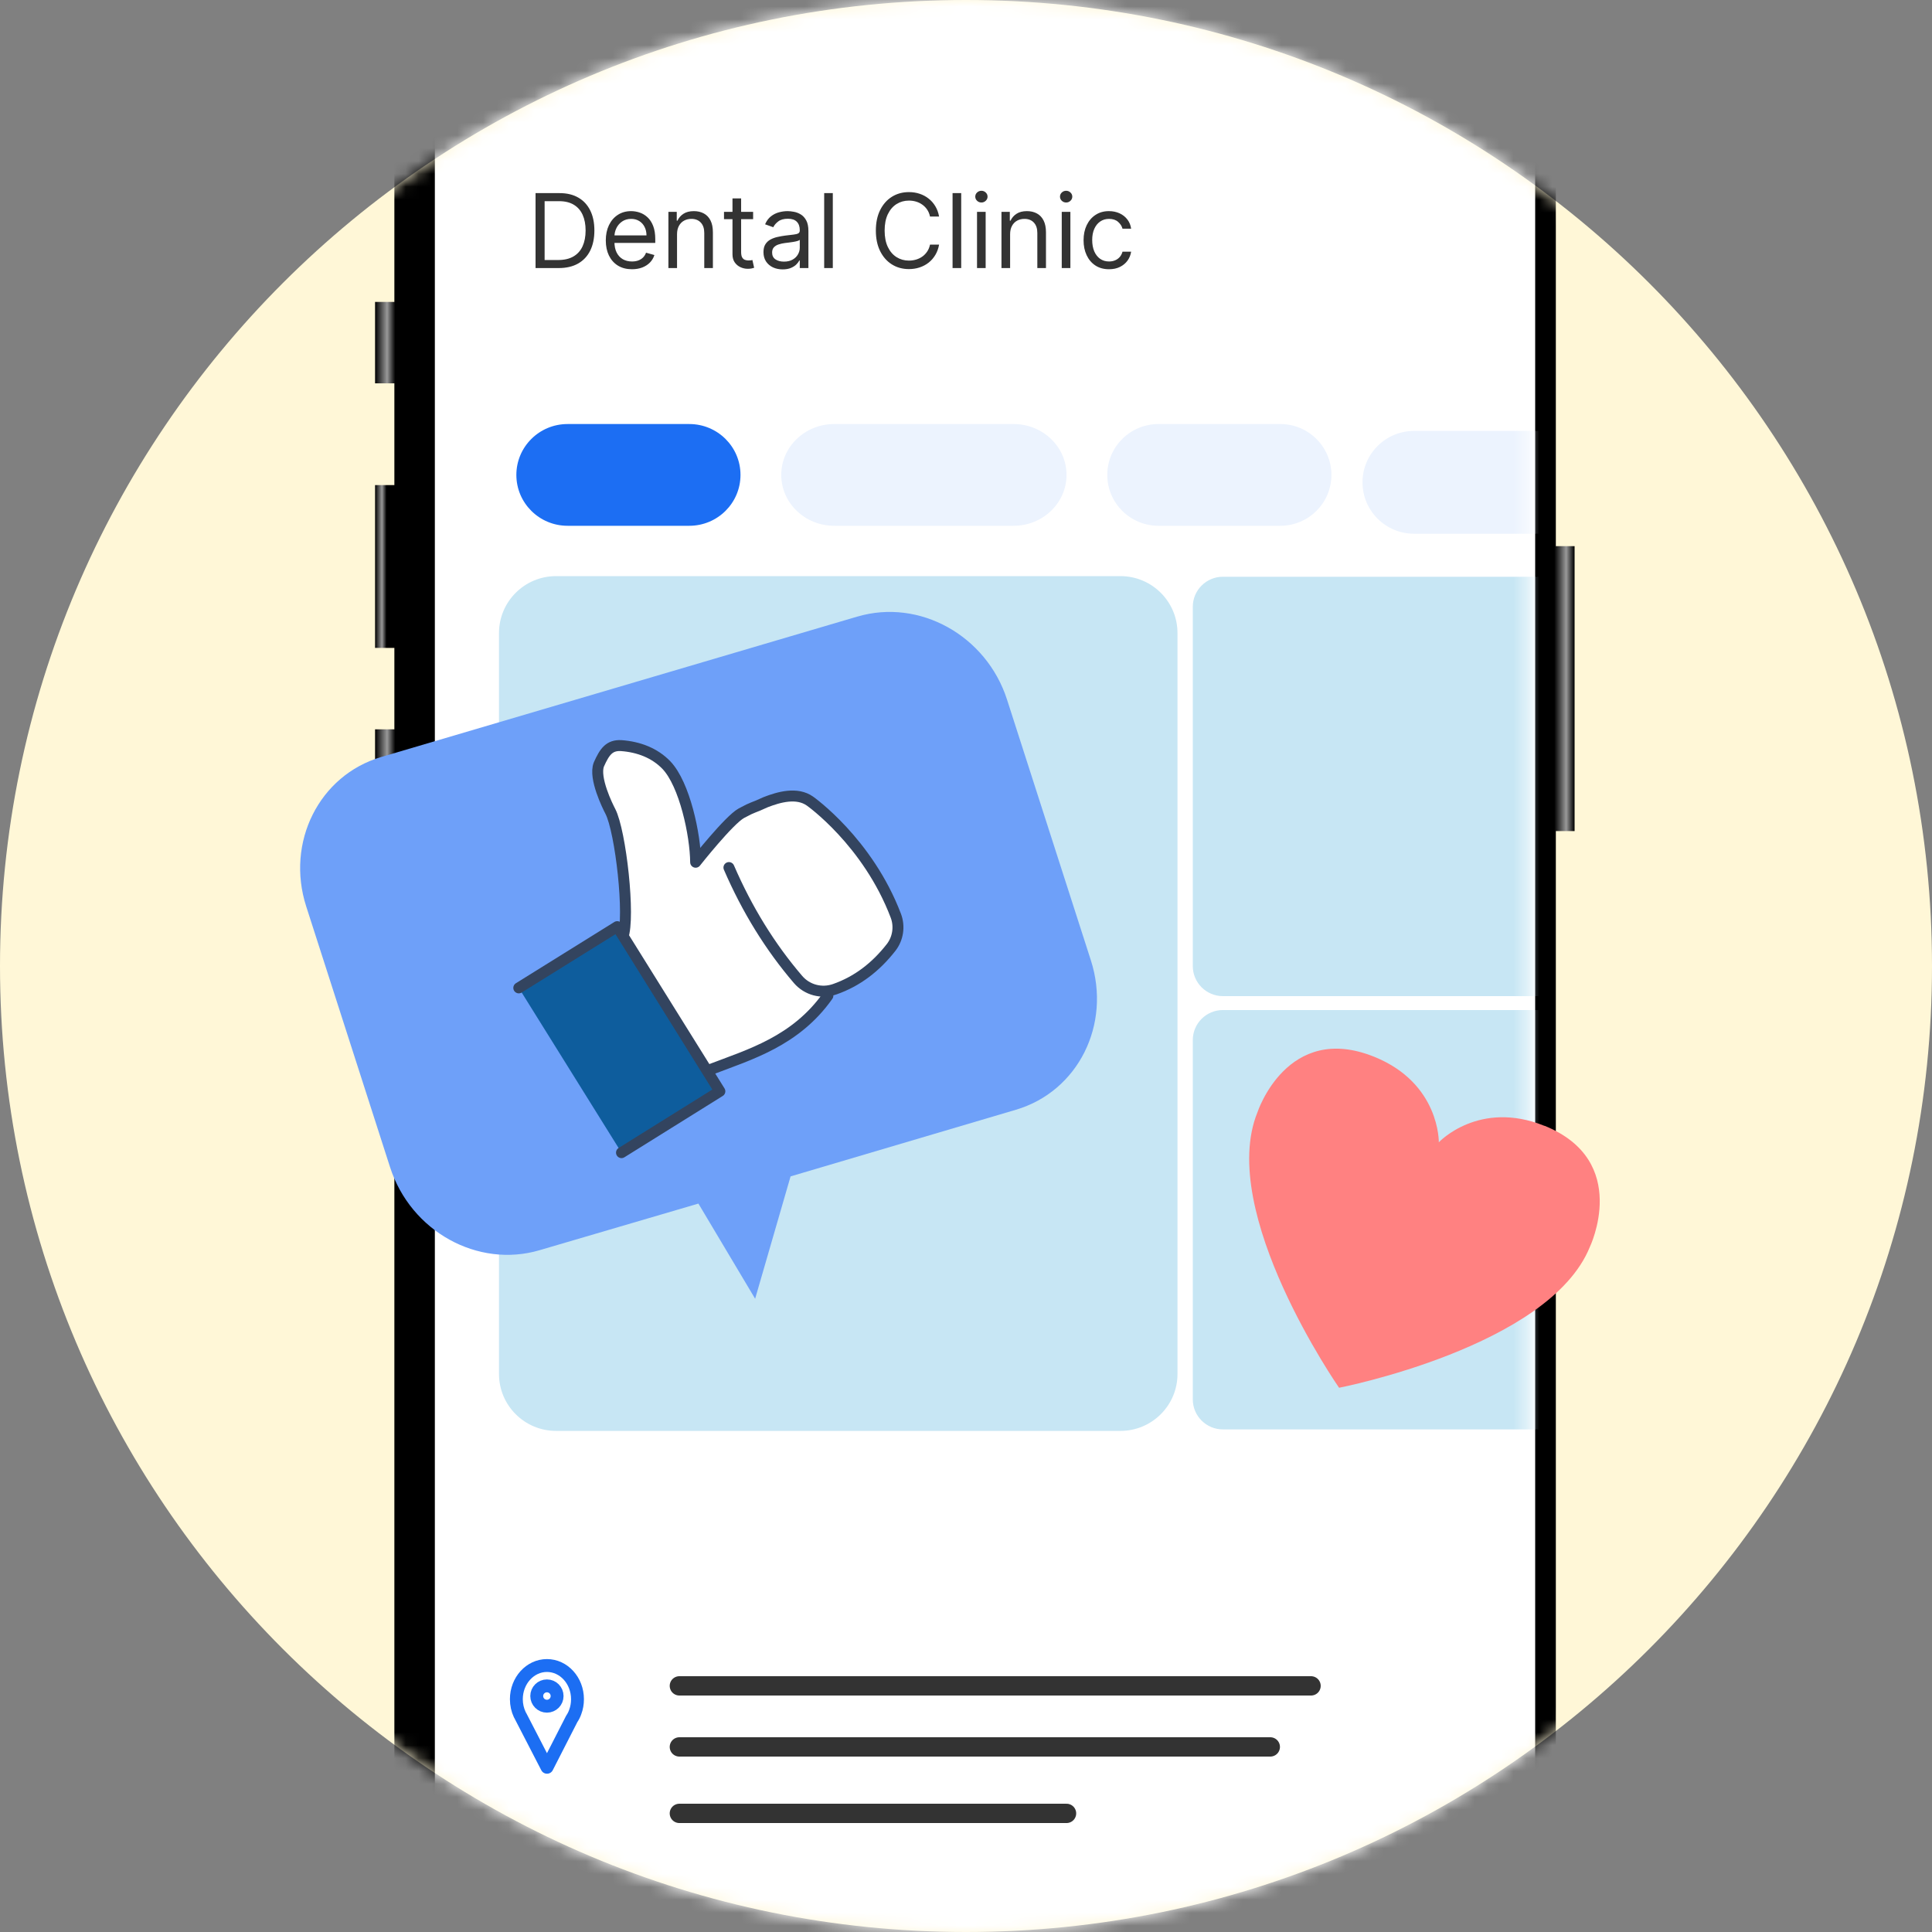 <svg width="150" height="150" viewBox="0 0 150 150" fill="none" xmlns="http://www.w3.org/2000/svg">
<rect x="0" y="0" width="150" height="150" fill="#808080" stroke="none"/>
<path d="M75 150C116.421 150 150 116.421 150 75C150 33.579 116.421 0 75 0C33.579 0 0 33.579 0 75C0 116.421 33.579 150 75 150Z" fill="#FFF7D7"/>
<mask id="mask0_3040_8" style="mask-type:alpha" maskUnits="userSpaceOnUse" x="0" y="0" width="150" height="150">
<path d="M75 150C116.421 150 150 116.421 150 75C150 33.579 116.421 0 75 0C33.579 0 0 33.579 0 75C0 116.421 33.579 150 75 150Z" fill="#FFF7D7"/>
</mask>
<g mask="url(#mask0_3040_8)">
<path d="M30.619 159.844V0.802C30.619 -7.643 37.322 -14.482 45.584 -14.482H105.829C114.091 -14.482 120.795 -7.643 120.795 0.802V159.85C120.795 168.288 114.097 175.134 105.829 175.134H45.584C37.322 175.134 30.619 168.294 30.619 159.85V159.844Z" fill="black"/>
<path d="M108.257 -11.322H44.696C38.93 -11.322 33.762 -5.845 33.762 -0.171V161.198C33.762 166.872 39.768 171.974 44.197 171.974H108.257C114.023 171.974 119.191 166.872 119.191 161.198V-0.423C119.191 -6.097 114.017 -11.322 108.257 -11.322ZM90.436 -4.959C90.436 -2.989 88.822 -1.377 86.85 -1.377H67.07C65.099 -1.377 63.485 -2.989 63.485 -4.959V-5.34C63.485 -7.31 65.099 -8.922 67.07 -8.922H86.85C88.822 -8.922 90.436 -7.31 90.436 -5.34V-4.959Z" fill="white"/>
<path d="M30.703 23.441H29.121V29.762H30.703V23.441Z" fill="url(#paint0_linear_3040_8)"/>
<path d="M30.703 37.662H29.121V50.303H30.703V37.662Z" fill="url(#paint1_linear_3040_8)"/>
<path d="M30.703 56.624H29.121V69.265H30.703V56.624Z" fill="url(#paint2_linear_3040_8)"/>
<path d="M122.25 42.403H120.668V64.525H122.25V42.403Z" fill="url(#paint3_linear_3040_8)"/>
<mask id="mask1_3040_8" style="mask-type:luminance" maskUnits="userSpaceOnUse" x="33" y="-11" width="86" height="183">
<path d="M107.662 -10.946H44.158C38.398 -10.946 33.234 -5.481 33.234 0.179V161.172C33.234 166.833 39.234 171.923 43.66 171.923H107.662C113.423 171.923 118.586 166.833 118.586 161.172V-0.072C118.586 -5.733 113.416 -10.946 107.662 -10.946ZM89.856 -4.597C89.856 -2.633 88.244 -1.024 86.274 -1.024H66.512C64.542 -1.024 62.93 -2.633 62.93 -4.597V-4.978C62.93 -6.943 64.542 -8.551 66.512 -8.551H86.274C88.244 -8.551 89.856 -6.943 89.856 -4.978V-4.597Z" fill="white"/>
</mask>
<g mask="url(#mask1_3040_8)">
<path d="M119.294 33.457H109.785C107.576 33.457 105.785 35.244 105.785 37.448C105.785 39.652 107.576 41.439 109.785 41.439H119.294C121.503 41.439 123.294 39.652 123.294 37.448C123.294 35.244 121.503 33.457 119.294 33.457Z" fill="#ECF3FE"/>
<path d="M120.162 44.779H94.946C93.655 44.779 92.608 45.824 92.608 47.112V75.005C92.608 76.294 93.655 77.339 94.946 77.339H120.162C121.454 77.339 122.501 76.294 122.501 75.005V47.112C122.501 45.824 121.454 44.779 120.162 44.779Z" fill="#C7E6F4"/>
<path d="M120.162 78.419H94.946C93.655 78.419 92.608 79.464 92.608 80.752V108.646C92.608 109.934 93.655 110.979 94.946 110.979H120.162C121.454 110.979 122.501 109.934 122.501 108.646V80.752C122.501 79.464 121.454 78.419 120.162 78.419Z" fill="#C7E6F4"/>
<path d="M86.988 44.73H43.173C40.726 44.73 38.742 46.709 38.742 49.151V106.675C38.742 109.116 40.726 111.095 43.173 111.095H86.988C89.436 111.095 91.42 109.116 91.42 106.675V49.151C91.42 46.709 89.436 44.73 86.988 44.73Z" fill="#C7E6F4"/>
</g>
<path d="M78.692 32.922H64.77C62.498 32.922 60.656 34.69 60.656 36.872C60.656 39.054 62.498 40.822 64.77 40.822H78.692C80.963 40.822 82.805 39.054 82.805 36.872C82.805 34.69 80.963 32.922 78.692 32.922Z" fill="#ECF3FE"/>
<path d="M53.516 32.922H44.066C41.87 32.922 40.09 34.69 40.09 36.872C40.09 39.054 41.87 40.822 44.066 40.822H53.516C55.712 40.822 57.492 39.054 57.492 36.872C57.492 34.69 55.712 32.922 53.516 32.922Z" fill="#1C6EF3"/>
<path d="M99.395 32.922H89.945C87.749 32.922 85.969 34.69 85.969 36.872C85.969 39.054 87.749 40.822 89.945 40.822H99.395C101.591 40.822 103.371 39.054 103.371 36.872C103.371 34.69 101.591 32.922 99.395 32.922Z" fill="#ECF3FE"/>
<path d="M44.662 132.913C44.776 132.61 44.836 132.278 44.836 131.924C44.836 130.477 43.77 129.31 42.463 129.31C41.156 129.31 40.09 130.484 40.09 131.924C40.09 132.352 40.184 132.758 40.351 133.113L40.365 133.135C40.378 133.172 40.398 133.201 40.418 133.238L42.47 137.211L44.387 133.46C44.501 133.29 44.595 133.113 44.662 132.913Z" stroke="#1C6EF3" stroke-linecap="round" stroke-linejoin="round"/>
<path d="M42.463 132.47C42.9 132.47 43.254 132.116 43.254 131.68C43.254 131.244 42.9 130.89 42.463 130.89C42.026 130.89 41.672 131.244 41.672 131.68C41.672 132.116 42.026 132.47 42.463 132.47Z" stroke="#1C6EF3" stroke-miterlimit="10"/>
<path d="M52.746 130.89H101.789" stroke="#333333" stroke-width="1.5" stroke-linecap="round" stroke-linejoin="round"/>
<path d="M52.746 135.63H98.625" stroke="#333333" stroke-width="1.5" stroke-linecap="round" stroke-linejoin="round"/>
<path d="M52.746 140.791H82.805" stroke="#333333" stroke-width="1.5" stroke-linecap="round" stroke-linejoin="round"/>
<path d="M43.375 20.812H41.58V14.994H43.455C44.019 14.994 44.502 15.111 44.903 15.344C45.305 15.575 45.613 15.907 45.827 16.341C46.041 16.773 46.148 17.29 46.148 17.892C46.148 18.498 46.04 19.02 45.824 19.457C45.608 19.893 45.294 20.228 44.881 20.463C44.468 20.696 43.966 20.812 43.375 20.812ZM42.284 20.188H43.33C43.811 20.188 44.209 20.095 44.526 19.909C44.842 19.724 45.078 19.459 45.233 19.116C45.388 18.774 45.466 18.366 45.466 17.892C45.466 17.422 45.389 17.018 45.236 16.679C45.082 16.338 44.853 16.077 44.548 15.895C44.243 15.711 43.864 15.619 43.409 15.619H42.284V20.188ZM49.068 20.903C48.648 20.903 48.285 20.811 47.98 20.625C47.677 20.438 47.443 20.176 47.278 19.841C47.115 19.504 47.034 19.112 47.034 18.665C47.034 18.218 47.115 17.824 47.278 17.483C47.443 17.14 47.672 16.873 47.966 16.682C48.261 16.489 48.606 16.392 49 16.392C49.227 16.392 49.452 16.43 49.673 16.506C49.895 16.581 50.097 16.704 50.278 16.875C50.46 17.044 50.605 17.267 50.713 17.546C50.821 17.824 50.875 18.167 50.875 18.574V18.858H47.511V18.278H50.193C50.193 18.032 50.144 17.812 50.045 17.619C49.949 17.426 49.811 17.274 49.631 17.162C49.453 17.05 49.242 16.994 49 16.994C48.733 16.994 48.502 17.061 48.307 17.193C48.114 17.324 47.965 17.494 47.861 17.704C47.757 17.915 47.705 18.14 47.705 18.381V18.767C47.705 19.097 47.761 19.376 47.875 19.605C47.99 19.832 48.151 20.006 48.355 20.125C48.56 20.242 48.797 20.301 49.068 20.301C49.244 20.301 49.403 20.276 49.545 20.227C49.689 20.176 49.813 20.1 49.918 20C50.022 19.898 50.102 19.771 50.159 19.619L50.807 19.801C50.739 20.021 50.624 20.214 50.463 20.381C50.302 20.546 50.103 20.674 49.867 20.767C49.63 20.858 49.364 20.903 49.068 20.903ZM52.565 18.188V20.812H51.895V16.449H52.543V17.131H52.599C52.702 16.909 52.857 16.731 53.065 16.597C53.274 16.46 53.543 16.392 53.872 16.392C54.168 16.392 54.426 16.453 54.648 16.574C54.869 16.693 55.042 16.875 55.165 17.119C55.288 17.362 55.349 17.669 55.349 18.04V20.812H54.679V18.085C54.679 17.742 54.59 17.475 54.412 17.284C54.234 17.091 53.99 16.994 53.679 16.994C53.465 16.994 53.274 17.041 53.105 17.134C52.938 17.226 52.807 17.362 52.71 17.54C52.614 17.718 52.565 17.934 52.565 18.188ZM58.472 16.449V17.017H56.211V16.449H58.472ZM56.87 15.403H57.541V19.562C57.541 19.752 57.568 19.894 57.623 19.989C57.68 20.081 57.752 20.144 57.839 20.176C57.928 20.206 58.022 20.222 58.12 20.222C58.194 20.222 58.255 20.218 58.302 20.21C58.349 20.201 58.387 20.193 58.416 20.188L58.552 20.79C58.506 20.807 58.443 20.824 58.361 20.841C58.28 20.86 58.177 20.869 58.052 20.869C57.862 20.869 57.677 20.829 57.495 20.747C57.315 20.666 57.166 20.542 57.046 20.375C56.929 20.208 56.87 19.998 56.87 19.744V15.403ZM60.765 20.915C60.488 20.915 60.237 20.863 60.012 20.759C59.787 20.652 59.608 20.5 59.475 20.301C59.343 20.1 59.276 19.858 59.276 19.574C59.276 19.324 59.325 19.121 59.424 18.966C59.523 18.809 59.654 18.686 59.819 18.597C59.984 18.508 60.166 18.441 60.364 18.398C60.565 18.352 60.767 18.316 60.969 18.29C61.235 18.256 61.45 18.23 61.614 18.213C61.781 18.194 61.902 18.163 61.978 18.119C62.056 18.076 62.094 18 62.094 17.892V17.869C62.094 17.589 62.018 17.371 61.864 17.216C61.713 17.061 61.483 16.983 61.174 16.983C60.854 16.983 60.603 17.053 60.421 17.193C60.239 17.333 60.111 17.483 60.038 17.642L59.401 17.415C59.515 17.15 59.666 16.943 59.856 16.796C60.047 16.646 60.255 16.542 60.481 16.483C60.708 16.422 60.932 16.392 61.151 16.392C61.291 16.392 61.452 16.409 61.634 16.443C61.818 16.475 61.995 16.543 62.166 16.645C62.338 16.747 62.481 16.901 62.594 17.108C62.708 17.314 62.765 17.591 62.765 17.938V20.812H62.094V20.222H62.06C62.015 20.316 61.939 20.418 61.833 20.526C61.727 20.634 61.586 20.725 61.41 20.801C61.234 20.877 61.019 20.915 60.765 20.915ZM60.867 20.312C61.132 20.312 61.356 20.26 61.538 20.156C61.721 20.052 61.86 19.918 61.952 19.753C62.047 19.588 62.094 19.415 62.094 19.233V18.619C62.066 18.653 62.004 18.685 61.907 18.713C61.812 18.74 61.702 18.763 61.577 18.784C61.454 18.803 61.334 18.82 61.217 18.835C61.101 18.849 61.007 18.86 60.935 18.869C60.761 18.892 60.598 18.929 60.447 18.98C60.297 19.029 60.176 19.104 60.083 19.204C59.992 19.303 59.947 19.438 59.947 19.608C59.947 19.841 60.033 20.017 60.205 20.136C60.38 20.254 60.6 20.312 60.867 20.312ZM64.659 14.994V20.812H63.989V14.994H64.659ZM72.91 16.812H72.205C72.164 16.61 72.091 16.432 71.987 16.278C71.884 16.125 71.759 15.996 71.612 15.892C71.466 15.786 71.304 15.706 71.126 15.653C70.948 15.6 70.762 15.574 70.569 15.574C70.217 15.574 69.897 15.663 69.612 15.841C69.327 16.019 69.101 16.281 68.933 16.628C68.766 16.974 68.683 17.4 68.683 17.903C68.683 18.407 68.766 18.832 68.933 19.179C69.101 19.526 69.327 19.788 69.612 19.966C69.897 20.144 70.217 20.233 70.569 20.233C70.762 20.233 70.948 20.206 71.126 20.153C71.304 20.1 71.466 20.022 71.612 19.918C71.759 19.812 71.884 19.682 71.987 19.528C72.091 19.373 72.164 19.195 72.205 18.994H72.91C72.857 19.292 72.76 19.558 72.62 19.793C72.48 20.027 72.306 20.227 72.097 20.392C71.889 20.555 71.655 20.679 71.396 20.764C71.138 20.849 70.862 20.892 70.569 20.892C70.073 20.892 69.631 20.771 69.245 20.528C68.859 20.286 68.555 19.941 68.333 19.494C68.112 19.047 68.001 18.517 68.001 17.903C68.001 17.29 68.112 16.759 68.333 16.312C68.555 15.866 68.859 15.521 69.245 15.278C69.631 15.036 70.073 14.915 70.569 14.915C70.862 14.915 71.138 14.957 71.396 15.043C71.655 15.128 71.889 15.253 72.097 15.418C72.306 15.581 72.48 15.779 72.62 16.014C72.76 16.247 72.857 16.513 72.91 16.812ZM74.628 14.994V20.812H73.957V14.994H74.628ZM75.856 20.812V16.449H76.526V20.812H75.856ZM76.197 15.722C76.066 15.722 75.953 15.677 75.859 15.588C75.766 15.499 75.719 15.392 75.719 15.267C75.719 15.142 75.766 15.035 75.859 14.946C75.953 14.857 76.066 14.812 76.197 14.812C76.327 14.812 76.439 14.857 76.532 14.946C76.627 15.035 76.674 15.142 76.674 15.267C76.674 15.392 76.627 15.499 76.532 15.588C76.439 15.677 76.327 15.722 76.197 15.722ZM78.425 18.188V20.812H77.754V16.449H78.402V17.131H78.459C78.561 16.909 78.716 16.731 78.925 16.597C79.133 16.46 79.402 16.392 79.731 16.392C80.027 16.392 80.285 16.453 80.507 16.574C80.729 16.693 80.901 16.875 81.024 17.119C81.147 17.362 81.209 17.669 81.209 18.04V20.812H80.538V18.085C80.538 17.742 80.449 17.475 80.271 17.284C80.093 17.091 79.849 16.994 79.538 16.994C79.324 16.994 79.133 17.041 78.965 17.134C78.798 17.226 78.666 17.362 78.57 17.54C78.473 17.718 78.425 17.934 78.425 18.188ZM82.434 20.812V16.449H83.104V20.812H82.434ZM82.775 15.722C82.644 15.722 82.531 15.677 82.437 15.588C82.344 15.499 82.298 15.392 82.298 15.267C82.298 15.142 82.344 15.035 82.437 14.946C82.531 14.857 82.644 14.812 82.775 14.812C82.906 14.812 83.017 14.857 83.11 14.946C83.205 15.035 83.252 15.142 83.252 15.267C83.252 15.392 83.205 15.499 83.11 15.588C83.017 15.677 82.906 15.722 82.775 15.722ZM86.105 20.903C85.696 20.903 85.344 20.807 85.048 20.614C84.753 20.421 84.526 20.154 84.367 19.815C84.207 19.476 84.128 19.089 84.128 18.653C84.128 18.21 84.209 17.819 84.372 17.48C84.537 17.139 84.766 16.873 85.06 16.682C85.355 16.489 85.7 16.392 86.094 16.392C86.401 16.392 86.677 16.449 86.923 16.562C87.169 16.676 87.371 16.835 87.528 17.04C87.686 17.244 87.783 17.483 87.821 17.756H87.151C87.099 17.557 86.986 17.381 86.81 17.227C86.635 17.072 86.401 16.994 86.105 16.994C85.844 16.994 85.615 17.062 85.418 17.199C85.222 17.333 85.07 17.524 84.96 17.77C84.852 18.014 84.798 18.301 84.798 18.631C84.798 18.968 84.851 19.261 84.957 19.511C85.065 19.761 85.217 19.956 85.412 20.094C85.609 20.232 85.84 20.301 86.105 20.301C86.279 20.301 86.438 20.271 86.579 20.21C86.722 20.15 86.842 20.062 86.94 19.949C87.039 19.835 87.109 19.699 87.151 19.54H87.821C87.783 19.797 87.689 20.029 87.54 20.236C87.392 20.44 87.196 20.603 86.952 20.724C86.709 20.844 86.427 20.903 86.105 20.903Z" fill="#333333"/>
<path d="M119.921 87.415C114.827 85.353 111.71 88.687 111.71 88.687C111.71 88.687 111.801 84.116 106.708 82.054C99.931 79.306 97.627 86.362 97.627 86.362C94.478 94.112 103.966 107.746 103.966 107.746C103.966 107.746 120.281 104.573 123.43 96.823C123.43 96.823 126.66 90.138 119.924 87.407L119.921 87.415Z" fill="#FF8181"/>
<path d="M66.575 47.868L29.589 58.776C24.78 60.195 22.172 65.399 23.775 70.378L30.283 90.616C31.891 95.603 37.086 98.487 41.903 97.062L54.224 93.446L58.629 100.834L61.38 91.335L78.88 86.159C83.697 84.735 86.302 79.544 84.694 74.557L78.186 54.319C76.583 49.34 71.383 46.449 66.567 47.873L66.575 47.868Z" fill="#6EA0F9"/>
<path d="M56.594 67.357C58.004 70.619 59.795 73.52 61.965 76.052C62.662 76.859 63.783 77.166 64.815 76.801C66.557 76.19 67.995 75.086 69.191 73.553C69.728 72.858 69.861 71.924 69.558 71.112C67.375 65.353 62.887 62.198 62.887 62.198C61.875 61.484 60.487 61.876 59.444 62.281C58.379 62.781 58.593 62.58 57.562 63.137C56.596 63.666 54.01 66.944 54.01 66.944C53.991 64.821 53.156 60.886 51.737 59.401C50.831 58.462 49.595 57.988 48.23 57.889C47.301 57.838 46.933 58.372 46.494 59.358C46.09 60.402 47.181 62.601 47.384 62.987C48.193 64.542 48.937 71.213 48.357 72.763C48.204 73.176 47.518 74.553 47.156 74.232L52.057 82.354C52.975 83.047 54.158 83.418 55.167 83.033C58.209 81.869 61.781 80.844 64.276 77.304" fill="white"/>
<path d="M56.594 67.357C58.004 70.619 59.795 73.52 61.965 76.052C62.662 76.859 63.783 77.166 64.815 76.801C66.557 76.19 67.995 75.086 69.191 73.553C69.728 72.858 69.861 71.924 69.558 71.112C67.375 65.353 62.887 62.198 62.887 62.198C61.875 61.484 60.487 61.876 59.444 62.281C58.379 62.781 58.593 62.58 57.562 63.137C56.596 63.666 54.01 66.944 54.01 66.944C53.991 64.821 53.156 60.886 51.737 59.401C50.831 58.462 49.595 57.988 48.23 57.889C47.301 57.838 46.933 58.372 46.494 59.358C46.09 60.402 47.181 62.601 47.384 62.987C48.193 64.542 48.937 71.213 48.357 72.763C48.204 73.176 47.518 74.553 47.156 74.232L52.057 82.354C52.975 83.047 54.158 83.418 55.167 83.033C58.209 81.869 61.781 80.844 64.276 77.304" stroke="#33445F" stroke-width="0.85" stroke-linecap="round" stroke-linejoin="round"/>
<path d="M40.279 76.699L47.922 71.944L55.89 84.728L48.253 89.491" fill="#0E5D9D"/>
<path d="M40.279 76.699L47.922 71.944L55.89 84.728L48.253 89.491" stroke="#33445F" stroke-width="0.85" stroke-linecap="round" stroke-linejoin="round"/>
</g>
<defs>
<linearGradient id="paint0_linear_3040_8" x1="29.121" y1="26.604" x2="30.703" y2="26.604" gradientUnits="userSpaceOnUse">
<stop/>
<stop offset="0.59" stop-color="#999999"/>
<stop offset="0.99"/>
</linearGradient>
<linearGradient id="paint1_linear_3040_8" x1="29.121" y1="43.983" x2="30.02" y2="43.983" gradientUnits="userSpaceOnUse">
<stop/>
<stop offset="0.59" stop-color="#999999"/>
<stop offset="0.99"/>
</linearGradient>
<linearGradient id="paint2_linear_3040_8" x1="29.121" y1="62.944" x2="30.703" y2="62.944" gradientUnits="userSpaceOnUse">
<stop/>
<stop offset="0.59" stop-color="#999999"/>
<stop offset="0.99"/>
</linearGradient>
<linearGradient id="paint3_linear_3040_8" x1="120.668" y1="53.467" x2="122.25" y2="53.467" gradientUnits="userSpaceOnUse">
<stop/>
<stop offset="0.59" stop-color="#999999"/>
<stop offset="0.99"/>
</linearGradient>
</defs>
</svg>
